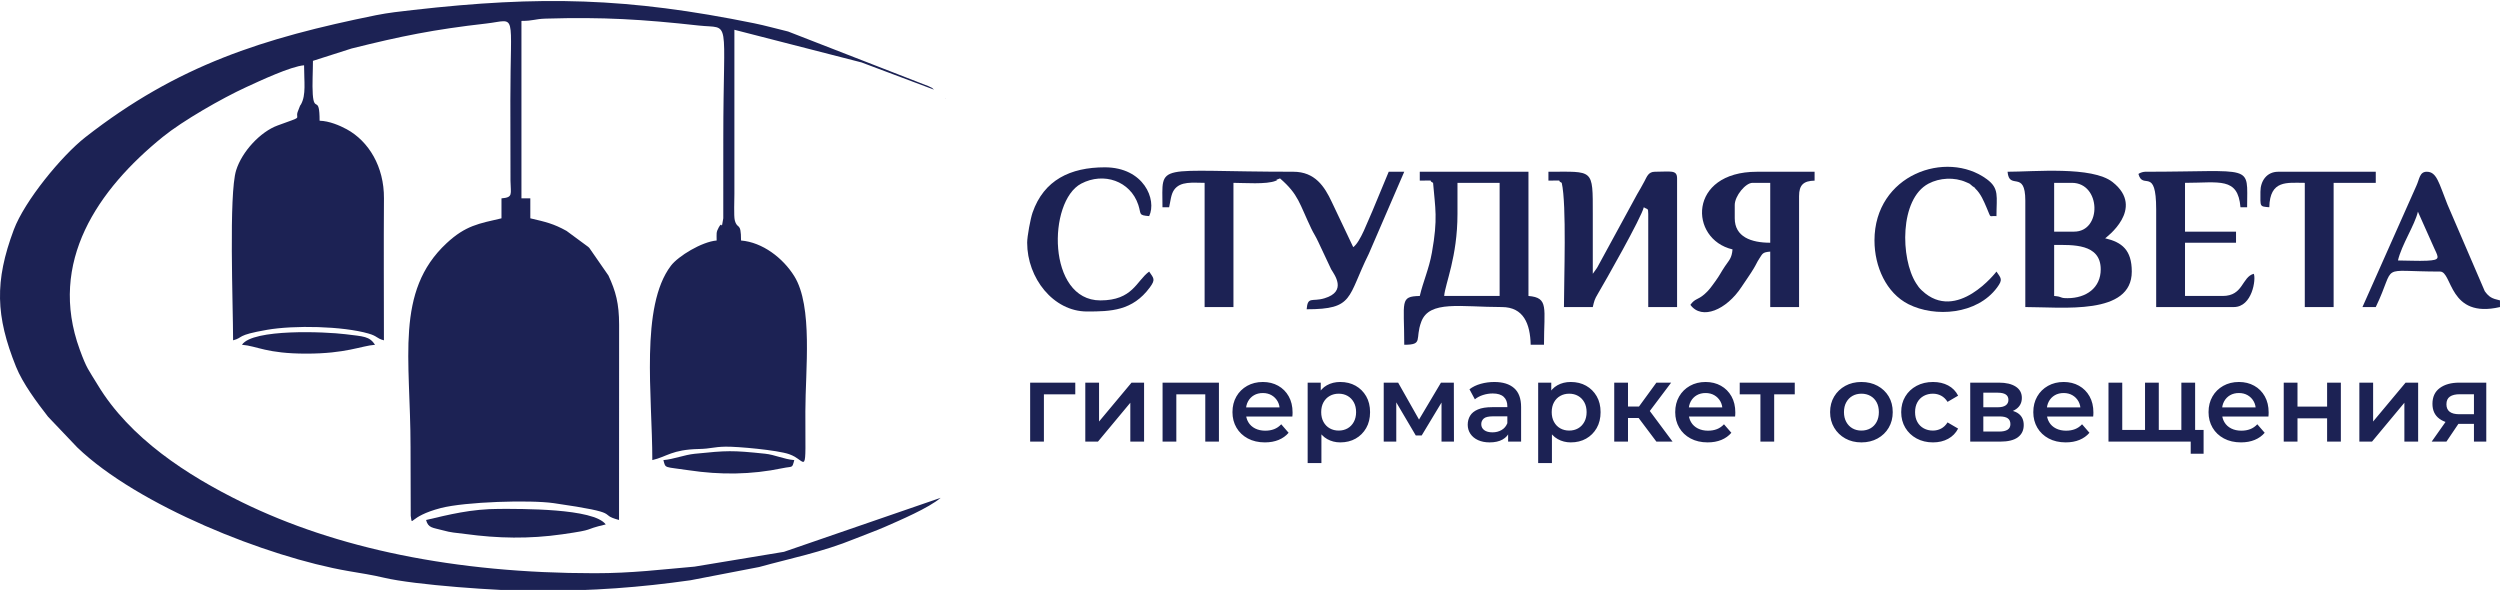 <?xml version="1.0" encoding="UTF-8"?>
<!DOCTYPE svg PUBLIC "-//W3C//DTD SVG 1.1//EN" "http://www.w3.org/Graphics/SVG/1.1/DTD/svg11.dtd">
<!-- Creator: CorelDRAW -->
<svg xmlns="http://www.w3.org/2000/svg" xml:space="preserve" width="100%" height="100%" version="1.1" shape-rendering="geometricPrecision" text-rendering="geometricPrecision" image-rendering="optimizeQuality" fill-rule="evenodd" clip-rule="evenodd"
viewBox="0 0 39756.4 9381.68"
 xmlns:xlink="http://www.w3.org/1999/xlink"
 xmlns:xodm="http://www.corel.com/coreldraw/odm/2003">
 <g id="Слой_x0020_1">
  <path fill="#1C2254" d="M14958.96 7916.45l-2491.97 859 -1422.38 235.47c-531.66,45.48 -986.54,104.83 -1588.3,104.83 -2230.5,-0.03 -4111.97,-397.08 -5608.09,-1129.12 -871.41,-426.38 -1784.96,-1019.39 -2295.18,-1867.08 -149.23,-247.93 -171.05,-248.47 -285.27,-561.29 -509.02,-1394.13 291.1,-2545.56 1320.82,-3380.78 317.53,-257.55 938.93,-613.34 1325.32,-791.08 222.87,-102.53 709.48,-330.6 921.59,-348.25 0,261.59 34.79,469.97 -48.95,621.25 -3.71,6.7 -10.77,14.07 -14.41,20.86l-39.44 101.65c-39.75,124.38 109.64,58.13 -316.25,212.85 -274.47,99.71 -568.07,414.23 -661.46,714.2 -118.02,379.1 -48.24,2141.75 -48.24,2703.08 174.78,-46.66 36.31,-79.29 538.64,-166.82 433.71,-75.58 1203.11,-59.42 1614.98,59.06 148.96,42.85 119.67,74.31 244.97,107.76 0,-752.21 -4.76,-1505.96 0.48,-2257.97 3.51,-503.63 -242.63,-908.67 -593.68,-1099.44 -108.27,-58.84 -277.81,-131.26 -429.73,-134.65 0,-419.33 -87.85,-121.21 -108.6,-420.49 -10.57,-152.41 2.78,-371.44 2.78,-531.89l614.89 -196.4c788,-196.46 1302.72,-301.95 2142.69,-397.24 493.87,-56.03 381.75,-225.23 381.75,1228.56l2.08 1271.92c3.75,218.29 44.2,264.52 -143.17,280.11l0 317.46c-361.18,84.14 -569.93,113.92 -873.49,396.35 -823.76,766.43 -572.72,1833.41 -572.72,3236.81l3.01 1097.44c33.23,190.94 -52.26,14.72 477.68,-122.93 387.87,-100.76 1419.88,-132.59 1797.43,-78.03 1150.15,166.2 668.51,168.99 1037.58,267.54 0,-1035.03 2.38,-2070.31 1.21,-3105.27 -0.38,-337.62 -53.28,-532.27 -169.91,-782.47l-303.23 -437.51c-5.13,-5.13 -12.57,-12.45 -17.8,-17.48l-345.16 -254.48c-206.71,-114.82 -329.36,-142.5 -576.05,-199.97l0 -317.46 -141.09 0 0 -2821.87c193.17,0 206.89,-31.04 386.85,-36.43 910.52,-27.22 1537.16,11.21 2432.14,109.86 522.34,57.57 390.89,-180.76 390.89,1796.06l-0.28 1269.56c-37.14,228.39 -6.88,24.13 -70.35,141.29 -45.94,84.81 -35.19,93.95 -35.19,211.72 -235.69,19.62 -611.34,248.41 -727.35,401.41 -491.62,648.39 -295.58,2069.35 -295.58,3090.66 235.09,-54.77 308.44,-166.68 740.7,-176.41 196.7,-4.43 229.06,-33.61 422.38,-37.11 192.13,-3.47 822.82,54.1 1012.87,119.29 295.07,101.2 257.91,424.02 257.91,-681.79 0,-653.86 123.39,-1669.23 -177.38,-2150.66 -179.81,-287.81 -503.55,-536.93 -845.55,-565.39 0,-311.76 -57.78,-161.13 -99.96,-323.31 -16.25,-62.47 -5.94,-334.04 -5.86,-417.42l0 -2610.23 2020.82 518.86 1153.79 433.52c-60.84,-52.88 -2.1,-10.09 -86.02,-55.08l-2234.24 -869.82c-172.68,-41.02 -364.62,-95.28 -539.34,-130.85 -2008.53,-408.93 -3395.95,-441.7 -5426.67,-211.12 -185.56,21.07 -393.76,43.26 -587.59,82.6 -1790.21,363.36 -3151.35,791.23 -4621.11,1939.73 -378.44,295.72 -967.82,1014.48 -1138.78,1471.46 -307.94,823.18 -288.24,1374.42 34.83,2177.99 107.97,268.54 333.66,569.35 509.44,795.67l464.43 487.96c959,923.16 3021.54,1744.96 4311.86,1966.79 197.59,33.97 378.9,61.12 564.8,105.4 488.16,116.25 1830.89,211.05 2399.18,211.04 934.44,-0.01 1675.6,-56.81 2475.51,-169.99l1094.16 -210.95c499.36,-138.71 993.61,-233.57 1524.97,-450.34 173,-70.58 324.15,-121.97 479.6,-190.6 219.85,-97.05 694.91,-298.03 880.79,-459.6z"/>
  <path fill="#1C2254" d="M18486.29 3295.64l105.82 0c21.8,-93.55 28.25,-203.7 77.99,-274.74 100.74,-143.9 298.92,-113.26 486.39,-113.26l0 1975.3 458.55 0 0 -1975.3c164.73,0 529.95,28.72 672.76,-32.72 76.47,-32.89 -66.63,10.9 67.98,-37.83 297.3,258.42 303.42,392.83 500.36,804.75 35.64,74.53 64.9,111.11 109.43,208.03l203.05 431.88c49.16,83.51 260.03,351.7 -105.8,461.67 -199.46,59.97 -266.14,-36.93 -283.76,174.8 758.01,0 642.2,-186.08 988.04,-881.45l563.99 -1305.5 -246.91 0 -258.77 623.07c-76.38,163.47 -188.35,490.31 -305.61,576.22l-340.61 -717.59c-115.71,-247.34 -267.36,-481.7 -611.77,-481.7 -2234.97,0 -2081.13,-165.62 -2081.13,564.37z"/>
  <path fill="#1C2254" d="M23177.65 3401.46l0 -493.82 670.19 0 0 1798.94 -881.83 0c16.37,-196.75 211.64,-621.29 211.64,-1305.12zm-599.65 -529.1c278.57,0 110.95,-14.65 211.64,35.28 33.5,402.56 78.82,564.75 -18.8,1109.94 -47.22,263.7 -139.01,457.95 -192.84,689 -322.76,7.19 -246.91,79.89 -246.91,776.01 308.8,0 167.2,-87.35 270.19,-364.73 129,-347.44 627.94,-234.92 1281.84,-234.92 346.14,0 451.15,267.49 458.55,599.65l211.64 0c0,-587.62 80.29,-748.78 -246.91,-776.01l0 -1975.31 -1728.4 0 0 141.09z"/>
  <path fill="#1C2254" d="M24623.86 2872.36c278.56,0 110.94,-14.65 211.64,35.28 79.6,341.66 35.27,1543.24 35.27,1975.3l458.56 0c23.06,-98.99 29.45,-123.92 77.37,-204.81 117.87,-198.98 695.31,-1216.78 733.91,-1382.49 59.45,41.32 70.55,5.06 70.55,105.82l0 1481.48 458.55 0 0 -2045.85c0,-140.64 -99.92,-105.82 -352.73,-105.82 -102.32,0 -125.81,74.94 -166.11,151.36 -49.86,94.56 -70.4,126.86 -114.52,202.93l-634.27 1164.67c-4.12,6.38 -9.62,15.27 -13.77,21.51l-58.98 82.1c0,-317.46 -0.2,-634.92 0,-952.38 0.46,-728.3 13.43,-670.19 -705.47,-670.19l0 141.09z"/>
  <path fill="#1C2254" d="M32877.83 4741.85c-132.85,0 -66.7,-23.21 -211.64,-35.27l0 -811.29c290.08,0 740.74,-25.85 740.74,388.01 0,294.55 -230.79,458.55 -529.1,458.55zm105.82 -1058.2l-317.46 0 0 -776.01 282.18 0c463.29,0 480.17,776.01 35.28,776.01zm-776.02 -493.83l0 1693.12c595.41,0 1693.12,135.84 1693.12,-564.37 0,-343.76 -157.13,-467.09 -423.28,-529.1 2.09,-3.12 651.99,-472.68 117.97,-893.98 -325.07,-256.45 -1250.65,-164.22 -1670,-164.22 25.23,303.11 282.19,-38.68 282.19,458.55z"/>
  <path fill="#1C2254" d="M27586.82 3472.01l0 -211.64c0,-145.12 172.56,-352.73 282.19,-352.73l282.18 0 0 952.38c-304.19,0 -564.37,-93.71 -564.37,-388.01zm-35.27 493.83c-11.75,141.2 -53.38,169.53 -119.84,268.17 -64.32,95.46 -84.39,144.69 -151.49,236.51 -62.19,85.11 -98.75,142.79 -177.54,210.47 -108.82,93.47 -144.13,61.31 -221.33,166.68 182.29,248.8 574.38,78.44 811.45,-282.03 65.14,-99.04 129.26,-185.93 196.57,-297.25 41.13,-68.01 50.24,-98.85 89.12,-157.8 51.47,-78.04 49.22,-99.2 172.7,-109.48l0 881.83 458.56 0 0 -1763.66c0,-178.17 70.66,-242.99 246.91,-246.92l0 -141.09 -917.11 0c-1099.13,0 -1080.42,1073.25 -388,1234.57z"/>
  <path fill="#1C2254" d="M34006.57 2766.54c70.12,262.58 282.19,-128.62 282.19,564.38l0 1552.02 1234.57 0c293.84,0 355.51,-446.82 317.46,-529.1 -191.42,51.12 -164.4,352.74 -493.83,352.74l-599.65 0 0 -846.56 811.29 0 0 -176.37 -811.29 0 0 -776.01c544.88,0 841.52,-96.55 881.84,388l105.82 0c0,-701.16 131.18,-564.37 -1622.58,-564.37 -41.17,0 -97.48,25.1 -105.82,35.27z"/>
  <path fill="#1C2254" d="M38133.56 4142.2c58.65,-251.74 267.5,-561.6 317.46,-776.01l263.28 589.48c68.25,146.69 93.97,179.18 -116.77,190.08 -138.27,7.15 -319.98,-3.55 -463.97,-3.55zm-564.38 740.74l211.64 0c339.68,-707.92 16.12,-564.37 1022.93,-564.37 198.37,0 134.41,754.94 952.38,564.37l0 -105.82c-128.9,-30.03 -172.18,-50.88 -241.83,-146.17l-594.34 -1380.97c-135.71,-340.5 -168.84,-518.71 -327.85,-518.71 -114.36,0 -113.98,110.68 -165.18,222.83l-857.75 1928.84z"/>
  <path fill="#1C2254" d="M16334.62 3860.02c0,561.59 415.34,1093.47 952.38,1093.47 378.35,0 722.51,-9.3 997.58,-381.52 95.84,-129.69 62.16,-145.75 -9.93,-253.4 -204.58,149.89 -259.65,458.55 -776.01,458.55 -848.61,0 -839,-1576.04 -304.87,-1856.89 357.22,-187.84 781.67,-42.56 907.91,336.75 50.19,150.79 -3,165.11 172.97,179.76 125.2,-260.93 -84.45,-776.02 -705.46,-776.02 -547.84,0 -969.36,202.39 -1148.99,720.5 -32.09,92.55 -85.58,376.65 -85.58,478.8z"/>
  <path fill="#1C2254" d="M29809.04 3824.74c0,414.48 187.28,834.22 539.61,1012.42 421.99,213.43 1091.09,166.83 1410.36,-265.19 95.84,-129.69 62.16,-145.75 -9.93,-253.4 -0.07,0.04 -630.77,823.6 -1184.42,302.58 -45.5,-42.81 -62.37,-67.17 -94.27,-117.37 -249.76,-393.06 -264.3,-1339.87 197.81,-1583.54 177.61,-93.66 411.53,-106.35 597.92,-23.48 84.27,37.47 32.59,8.77 107.68,68.69 124.55,99.4 -74.86,-74.25 38.13,32.42 89.93,84.89 135.79,201.32 183.01,310.81 76.45,177.25 27.37,117.51 154.14,128.06 0,-315.26 48.27,-439.09 -153.36,-587.38 -642.83,-472.77 -1786.68,-73.09 -1786.68,975.38z"/>
  <path fill="#1C2254" d="M35946.61 3048.73c0,242.57 -16.85,233.77 141.09,246.91 9.77,-438.45 282.33,-388 564.38,-388l0 1975.3 458.55 0 0 -1975.3 670.19 0 0 -176.37 -1552.03 0c-182.01,0 -282.18,146.86 -282.18,317.46z"/>
  <path fill="#1C2254" d="M6775.54 8269.19c34.71,130.02 105.03,119.84 260.59,162.68 153.34,42.24 192.37,36.64 363.44,59.84 518.69,70.37 1014.28,80.77 1543.36,4.84 565.81,-81.21 297.01,-65.32 689.75,-156.82 -189.81,-259.06 -1350.84,-246.91 -1693.12,-246.91 -448.45,0 -802.09,92.04 -1164.02,176.37z"/>
  <path fill="#1C2254" d="M10549.79 7316.81c37.07,138.84 5.52,101.64 402.84,161.52 499.66,75.31 992.63,71.46 1489.8,-32.54 168.26,-35.2 151.72,8.69 188.48,-128.98 -165.18,-13.75 -309.06,-85.44 -462.92,-101.46 -530.82,-55.26 -601.42,-51.38 -1119.24,0.77 -166.44,16.77 -336.51,87.17 -498.96,100.69z"/>
  <path fill="#1C2254" d="M3847.85 5482.59c243.91,20.3 389.87,141.09 1022.92,141.09 633.96,0 866.26,-122.18 1093.48,-141.09 -91.22,-136.22 -179.13,-131.39 -467.46,-167.46 -323.14,-40.43 -1476.63,-89.86 -1648.94,167.46z"/>
  <path fill="#9294AA" d="M15029.5 1567.25c3.51,3.51 10.5,-15.47 10.52,-10.53l0.01 0.02c-0.7,0.68 -14.03,7 -10.53,10.51z"/>
  <polygon fill="#9294AA" points="14888.41,1461.43 14853.14,1426.16 "/>
  <polygon fill="#9294AA" points="14923.68,1496.7 14888.41,1461.43 "/>
  <polygon fill="#9294AA" points="14923.68,1496.7 14992.47,1537.27 "/>
  <polygon fill="#9294AA" points="14958.96,7916.45 15034.79,7897.05 "/>
  <path fill="#1C2254" fill-rule="nonzero" d="M16381.97 7022.86l0 -937.79 717.72 0 0 186.15 -549.67 0 50.77 -49.17 0 800.81 -218.82 0zm877.03 0l0 -937.79 218.81 0 0 618.17 516.41 -618.17 199.57 0 0 937.79 -218.82 0 0 -618.17 -514.66 618.17 -201.31 0zm1228.87 0l0 -937.79 896.28 0 0 937.79 -217.07 0 0 -802.57 50.77 50.93 -561.93 0 50.77 -50.93 0 802.57 -218.82 0zm1628 12.29c-103.87,0 -194.61,-20.78 -272.21,-62.34 -77.61,-41.56 -137.71,-98.64 -180.31,-171.23 -42.59,-72.58 -63.9,-155.12 -63.9,-247.61 0,-93.67 20.73,-176.5 62.16,-248.5 41.42,-72 98.61,-128.49 171.55,-169.47 72.93,-40.98 156.08,-61.47 249.44,-61.47 91.03,0 172.14,19.91 243.33,59.71 71.2,39.81 127.21,96.01 168.05,168.59 40.85,72.59 61.28,158.06 61.28,256.4 0,9.37 -0.3,19.91 -0.88,31.61 -0.59,11.71 -1.45,22.83 -2.62,33.37l-779 0 0 -145.76 663.46 0 -85.77 45.66c1.16,-53.85 -9.92,-101.27 -33.27,-142.25 -23.34,-40.98 -55.14,-73.17 -95.4,-96.59 -40.26,-23.41 -86.65,-35.12 -139.18,-35.12 -53.67,0 -100.64,11.71 -140.91,35.12 -40.26,23.42 -71.77,55.91 -94.53,97.47 -22.76,41.56 -34.13,90.44 -34.13,146.64l0 35.12c0,56.2 12.83,105.96 38.51,149.28 25.67,43.31 61.85,76.68 108.53,100.1 46.68,23.41 100.37,35.12 161.05,35.12 52.51,0 99.78,-8.2 141.8,-24.59 42.01,-16.39 79.35,-42.14 112.03,-77.27l117.29 135.23c-42.02,49.17 -94.83,86.93 -158.43,113.27 -63.6,26.34 -136.24,39.51 -217.94,39.51zm1197.37 0c-75.86,0 -145.01,-17.56 -207.44,-52.68 -62.44,-35.12 -112.04,-88.1 -148.8,-158.93 -36.76,-70.84 -55.14,-160.69 -55.14,-269.57 0,-110.06 17.8,-200.21 53.39,-270.45 35.59,-70.25 84.31,-122.64 146.18,-157.18 61.85,-34.54 132.45,-51.81 211.81,-51.81 92.19,0 173.59,19.91 244.2,59.71 70.61,39.81 126.62,95.42 168.05,166.84 41.43,71.42 62.14,155.71 62.14,252.89 0,97.17 -20.71,181.76 -62.14,253.76 -41.43,72 -97.44,127.91 -168.05,167.71 -70.61,39.81 -152.01,59.71 -244.2,59.71zm-518.16 328.41l0 -1278.49 208.31 0 0 221.28 -7 249.37 17.51 249.38 0 558.46 -218.82 0zm493.64 -516.32c52.53,0 99.49,-11.7 140.93,-35.12 41.43,-23.41 74.39,-57.37 98.9,-101.86 24.51,-44.49 36.77,-96.59 36.77,-156.29 0,-60.88 -12.26,-113.28 -36.77,-157.18 -24.51,-43.91 -57.47,-77.56 -98.9,-100.98 -41.44,-23.42 -88.4,-35.12 -140.93,-35.12 -52.51,0 -99.78,11.7 -141.78,35.12 -42.02,23.42 -75.28,57.07 -99.79,100.98 -24.5,43.9 -36.75,96.3 -36.75,157.18 0,59.7 12.25,111.8 36.75,156.29 24.51,44.49 57.77,78.45 99.79,101.86 42,23.42 89.27,35.12 141.78,35.12zm715.99 175.62l0 -937.79 229.31 0 376.37 665.59 -91.02 0 395.62 -665.59 204.81 0 1.75 937.79 -197.81 0 0 -702.46 35.01 22.83 -350.11 581.29 -94.53 0 -351.86 -597.1 42.02 -10.54 0 705.98 -199.56 0zm1978.1 0l0 -189.67 -12.25 -40.39 0 -331.91c0,-64.39 -19.26,-114.44 -57.77,-150.15 -38.51,-35.71 -96.87,-53.57 -175.05,-53.57 -52.52,0 -104.16,8.2 -154.93,24.59 -50.76,16.39 -93.65,39.22 -128.66,68.49l-85.78 -159.81c50.18,-38.64 110,-67.61 179.43,-86.93 69.44,-19.32 141.5,-28.98 216.19,-28.98 135.38,0 240.12,32.49 314.22,97.47 74.12,64.98 111.17,165.37 111.17,301.18l0 549.68 -206.57 0zm-294.09 12.29c-70.02,0 -131.29,-12 -183.81,-36 -52.51,-24 -93.07,-57.37 -121.66,-100.1 -28.6,-42.73 -42.89,-91.03 -42.89,-144.88 0,-52.69 12.55,-100.1 37.64,-142.25 25.09,-42.15 66.23,-75.52 123.41,-100.1 57.19,-24.59 133.05,-36.88 227.57,-36.88l271.33 0 0 145.76 -255.57 0c-74.69,0 -124.88,12 -150.54,36 -25.68,24 -38.52,53.56 -38.52,88.69 0,39.8 15.76,71.41 47.27,94.83 31.51,23.41 75.27,35.12 131.29,35.12 53.67,0 101.82,-12.29 144.41,-36.88 42.6,-24.58 73.24,-60.88 91.91,-108.88l36.76 131.71c-21,55.03 -58.64,97.76 -112.91,128.2 -54.26,30.44 -122.83,45.66 -205.69,45.66zm1290.15 0c-75.85,0 -145,-17.56 -207.43,-52.68 -62.44,-35.12 -112.04,-88.1 -148.8,-158.93 -36.77,-70.84 -55.15,-160.69 -55.15,-269.57 0,-110.06 17.81,-200.21 53.4,-270.45 35.59,-70.25 84.31,-122.64 146.17,-157.18 61.85,-34.54 132.46,-51.81 211.81,-51.81 92.2,0 173.6,19.91 244.21,59.71 70.6,39.81 126.61,95.42 168.05,166.84 41.43,71.42 62.14,155.71 62.14,252.89 0,97.17 -20.71,181.76 -62.14,253.76 -41.44,72 -97.45,127.91 -168.05,167.71 -70.61,39.81 -152.01,59.71 -244.21,59.71zm-518.15 328.41l0 -1278.49 208.31 0 0 221.28 -7 249.37 17.5 249.38 0 558.46 -218.81 0zm493.64 -516.32c52.52,0 99.49,-11.7 140.93,-35.12 41.43,-23.41 74.39,-57.37 98.9,-101.86 24.5,-44.49 36.76,-96.59 36.76,-156.29 0,-60.88 -12.26,-113.28 -36.76,-157.18 -24.51,-43.91 -57.47,-77.56 -98.9,-100.98 -41.44,-23.42 -88.41,-35.12 -140.93,-35.12 -52.51,0 -99.78,11.7 -141.78,35.12 -42.02,23.42 -75.28,57.07 -99.79,100.98 -24.5,43.9 -36.76,96.3 -36.76,157.18 0,59.7 12.26,111.8 36.76,156.29 24.51,44.49 57.77,78.45 99.79,101.86 42,23.42 89.27,35.12 141.78,35.12zm1386.44 175.62l-337.85 -449.58 178.55 -110.64 416.63 560.22 -257.33 0zm-670.46 0l0 -937.79 218.82 0 0 937.79 -218.82 0zm154.05 -375.82l0 -182.64 316.84 0 0 182.64 -316.84 0zm378.12 -66.73l-204.82 -24.59 343.11 -470.65 234.57 0 -372.86 495.24zm954.04 454.84c-103.86,0 -194.6,-20.78 -272.2,-62.34 -77.61,-41.56 -137.71,-98.64 -180.31,-171.23 -42.6,-72.58 -63.9,-155.12 -63.9,-247.61 0,-93.67 20.73,-176.5 62.15,-248.5 41.43,-72 98.62,-128.49 171.55,-169.47 72.94,-40.98 156.09,-61.47 249.45,-61.47 91.03,0 172.14,19.91 243.33,59.71 71.19,39.81 127.2,96.01 168.05,168.59 40.85,72.59 61.27,158.06 61.27,256.4 0,9.37 -0.29,19.91 -0.87,31.61 -0.59,11.71 -1.46,22.83 -2.62,33.37l-779 0 0 -145.76 663.46 0 -85.78 45.66c1.17,-53.85 -9.92,-101.27 -33.26,-142.25 -23.35,-40.98 -55.14,-73.17 -95.41,-96.59 -40.26,-23.41 -86.65,-35.12 -139.17,-35.12 -53.68,0 -100.65,11.71 -140.92,35.12 -40.26,23.42 -71.77,55.91 -94.52,97.47 -22.76,41.56 -34.13,90.44 -34.13,146.64l0 35.12c0,56.2 12.83,105.96 38.5,149.28 25.68,43.31 61.85,76.68 108.53,100.1 46.68,23.41 100.37,35.12 161.06,35.12 52.51,0 99.78,-8.2 141.79,-24.59 42.02,-16.39 79.36,-42.14 112.03,-77.27l117.3 135.23c-42.02,49.17 -94.83,86.93 -158.43,113.27 -63.6,26.34 -136.25,39.51 -217.95,39.51zm838.51 -12.29l0 -804.32 50.77 52.68 -379.87 0 0 -186.15 875.27 0 0 186.15 -378.12 0 50.77 -52.68 0 804.32 -218.82 0zm1605.25 12.29c-95.69,0 -180.89,-20.78 -255.58,-62.34 -74.69,-41.56 -133.62,-98.64 -176.8,-171.23 -43.18,-72.58 -64.77,-155.12 -64.77,-247.61 0,-93.67 21.59,-176.5 64.77,-248.5 43.18,-72 102.11,-128.49 176.8,-169.47 74.69,-40.98 159.89,-61.47 255.58,-61.47 96.87,0 182.94,20.49 258.21,61.47 75.27,40.98 134.21,97.17 176.81,168.59 42.59,71.42 63.89,154.54 63.89,249.38 0,92.49 -21.3,175.03 -63.89,247.61 -42.6,72.59 -101.54,129.67 -176.81,171.23 -75.27,41.56 -161.34,62.34 -258.21,62.34zm0 -187.91c53.69,0 101.54,-11.7 143.55,-35.12 42.02,-23.41 74.98,-57.37 98.9,-101.86 23.93,-44.49 35.89,-96.59 35.89,-156.29 0,-60.88 -11.96,-113.28 -35.89,-157.18 -23.92,-43.91 -56.88,-77.56 -98.9,-100.98 -42.01,-23.42 -89.28,-35.12 -141.79,-35.12 -53.69,0 -101.24,11.7 -142.68,35.12 -41.42,23.42 -74.39,57.07 -98.9,100.98 -24.51,43.9 -36.76,96.3 -36.76,157.18 0,59.7 12.25,111.8 36.76,156.29 24.51,44.49 57.48,78.45 98.9,101.86 41.44,23.42 88.41,35.12 140.92,35.12zm1139.61 187.91c-98.03,0 -185.27,-20.78 -261.7,-62.34 -76.45,-41.56 -136.26,-98.64 -179.44,-171.23 -43.18,-72.58 -64.77,-155.12 -64.77,-247.61 0,-93.67 21.59,-176.5 64.77,-248.5 43.18,-72 102.99,-128.49 179.44,-169.47 76.43,-40.98 163.67,-61.47 261.7,-61.47 91.02,0 171.27,18.44 240.7,55.32 69.44,36.88 122.24,91.03 158.43,162.45l-168.06 98.34c-28.01,-44.49 -62.15,-77.27 -102.41,-98.34 -40.26,-21.08 -83.73,-31.61 -130.41,-31.61 -53.69,0 -102.11,11.7 -145.29,35.12 -43.18,23.42 -77.03,57.07 -101.54,100.98 -24.51,43.9 -36.76,96.3 -36.76,157.18 0,60.88 12.25,113.27 36.76,157.17 24.51,43.91 58.36,77.57 101.54,100.98 43.18,23.42 91.6,35.12 145.29,35.12 46.68,0 90.15,-10.53 130.41,-31.61 40.26,-21.07 74.4,-53.85 102.41,-98.34l168.06 98.34c-36.19,70.25 -88.99,124.4 -158.43,162.45 -69.43,38.05 -149.68,57.07 -240.7,57.07zm591.69 -12.29l0 -937.79 456.89 0c113.2,0 202.18,21.07 266.95,63.22 64.78,42.15 97.16,101.86 97.16,179.13 0,76.1 -30.34,135.52 -91.03,178.25 -60.68,42.73 -141.21,64.1 -241.57,64.1l26.26 -54.44c113.19,0 197.51,20.78 252.94,62.34 55.45,41.57 83.16,102.15 83.16,181.77 0,83.12 -30.92,147.81 -92.79,194.05 -61.85,46.25 -155.79,69.37 -281.83,69.37l-476.14 0zm208.31 -159.81l250.33 0c59.51,0 104.45,-9.66 134.79,-28.98 30.35,-19.31 45.52,-48.88 45.52,-88.68 0,-42.15 -14.01,-73.18 -42.02,-93.08 -28.01,-19.9 -71.77,-29.85 -131.29,-29.85l-257.33 0 0 240.59zm0 -386.36l229.32 0c56.01,0 98.33,-10.24 126.92,-30.73 28.58,-20.49 42.88,-49.46 42.88,-86.93 0,-38.63 -14.3,-67.32 -42.88,-86.05 -28.59,-18.73 -70.91,-28.1 -126.92,-28.1l-229.32 0 0 231.81zm1311.15 558.46c-103.87,0 -194.6,-20.78 -272.21,-62.34 -77.61,-41.56 -137.7,-98.64 -180.31,-171.23 -42.59,-72.58 -63.89,-155.12 -63.89,-247.61 0,-93.67 20.72,-176.5 62.15,-248.5 41.43,-72 98.61,-128.49 171.55,-169.47 72.93,-40.98 156.09,-61.47 249.45,-61.47 91.03,0 172.14,19.91 243.33,59.71 71.19,39.81 127.2,96.01 168.05,168.59 40.85,72.59 61.27,158.06 61.27,256.4 0,9.37 -0.3,19.91 -0.88,31.61 -0.58,11.71 -1.45,22.83 -2.62,33.37l-779 0 0 -145.76 663.46 0 -85.77 45.66c1.16,-53.85 -9.92,-101.27 -33.26,-142.25 -23.35,-40.98 -55.15,-73.17 -95.41,-96.59 -40.26,-23.41 -86.65,-35.12 -139.17,-35.12 -53.68,0 -100.65,11.71 -140.92,35.12 -40.26,23.42 -71.77,55.91 -94.53,97.47 -22.75,41.56 -34.13,90.44 -34.13,146.64l0 35.12c0,56.2 12.83,105.96 38.51,149.28 25.68,43.31 61.85,76.68 108.53,100.1 46.68,23.41 100.37,35.12 161.05,35.12 52.52,0 99.78,-8.2 141.8,-24.59 42.01,-16.39 79.35,-42.14 112.03,-77.27l117.29 135.23c-42.01,49.17 -94.82,86.93 -158.43,113.27 -63.59,26.34 -136.24,39.51 -217.94,39.51zm1307.66 -198.44l-47.27 52.68 0 -804.32 218.81 0 0 804.32 -52.51 -52.68 462.14 0 -50.76 52.68 0 -804.32 218.82 0 0 937.79 -1377.68 0 0 -937.79 218.82 0 0 804.32 -50.77 -52.68 460.4 0zm679.21 379.33l0 -247.62 50.76 54.44 -206.56 0 0 -186.15 360.61 0 0 379.33 -204.81 0zm799.99 -180.89c-103.87,0 -194.61,-20.78 -272.21,-62.34 -77.61,-41.56 -137.71,-98.64 -180.31,-171.23 -42.59,-72.58 -63.89,-155.12 -63.89,-247.61 0,-93.67 20.72,-176.5 62.15,-248.5 41.42,-72 98.61,-128.49 171.55,-169.47 72.93,-40.98 156.08,-61.47 249.45,-61.47 91.02,0 172.13,19.91 243.32,59.71 71.2,39.81 127.21,96.01 168.06,168.59 40.84,72.59 61.27,158.06 61.27,256.4 0,9.37 -0.3,19.91 -0.88,31.61 -0.59,11.71 -1.45,22.83 -2.62,33.37l-779 0 0 -145.76 663.46 0 -85.77 45.66c1.16,-53.85 -9.92,-101.27 -33.27,-142.25 -23.34,-40.98 -55.14,-73.17 -95.4,-96.59 -40.26,-23.41 -86.65,-35.12 -139.17,-35.12 -53.68,0 -100.65,11.71 -140.92,35.12 -40.26,23.42 -71.77,55.91 -94.53,97.47 -22.76,41.56 -34.13,90.44 -34.13,146.64l0 35.12c0,56.2 12.83,105.96 38.51,149.28 25.67,43.31 61.85,76.68 108.53,100.1 46.68,23.41 100.37,35.12 161.05,35.12 52.51,0 99.78,-8.2 141.8,-24.59 42.01,-16.39 79.35,-42.14 112.03,-77.27l117.29 135.23c-42.01,49.17 -94.83,86.93 -158.43,113.27 -63.6,26.34 -136.24,39.51 -217.94,39.51zm679.21 -12.29l0 -937.79 218.82 0 0 381.09 470.89 0 0 -381.09 218.81 0 0 937.79 -218.81 0 0 -370.55 -470.89 0 0 370.55 -218.82 0zm1202.62 0l0 -937.79 218.82 0 0 618.17 516.4 -618.17 199.57 0 0 937.79 -218.82 0 0 -618.17 -514.66 618.17 -201.31 0zm1822.31 0l0 -319.62 31.51 36.88 -280.09 0c-128.37,0 -229.03,-27.22 -301.97,-81.66 -72.94,-54.44 -109.41,-133.18 -109.41,-236.21 0,-110.05 38.81,-193.76 116.42,-251.13 77.6,-57.37 181.17,-86.05 310.72,-86.05l428.88 0 0 937.79 -196.06 0zm-672.21 0l252.08 -358.26 224.07 0 -241.57 358.26 -234.58 0zm672.21 -389.87l0 -421.48 31.51 57.96 -257.33 0c-67.69,0 -119.92,12.58 -156.68,37.75 -36.75,25.18 -55.13,65.86 -55.13,122.06 0,105.37 68.27,158.05 204.81,158.05l264.33 0 -31.51 45.66z"/>
 </g>
</svg>
